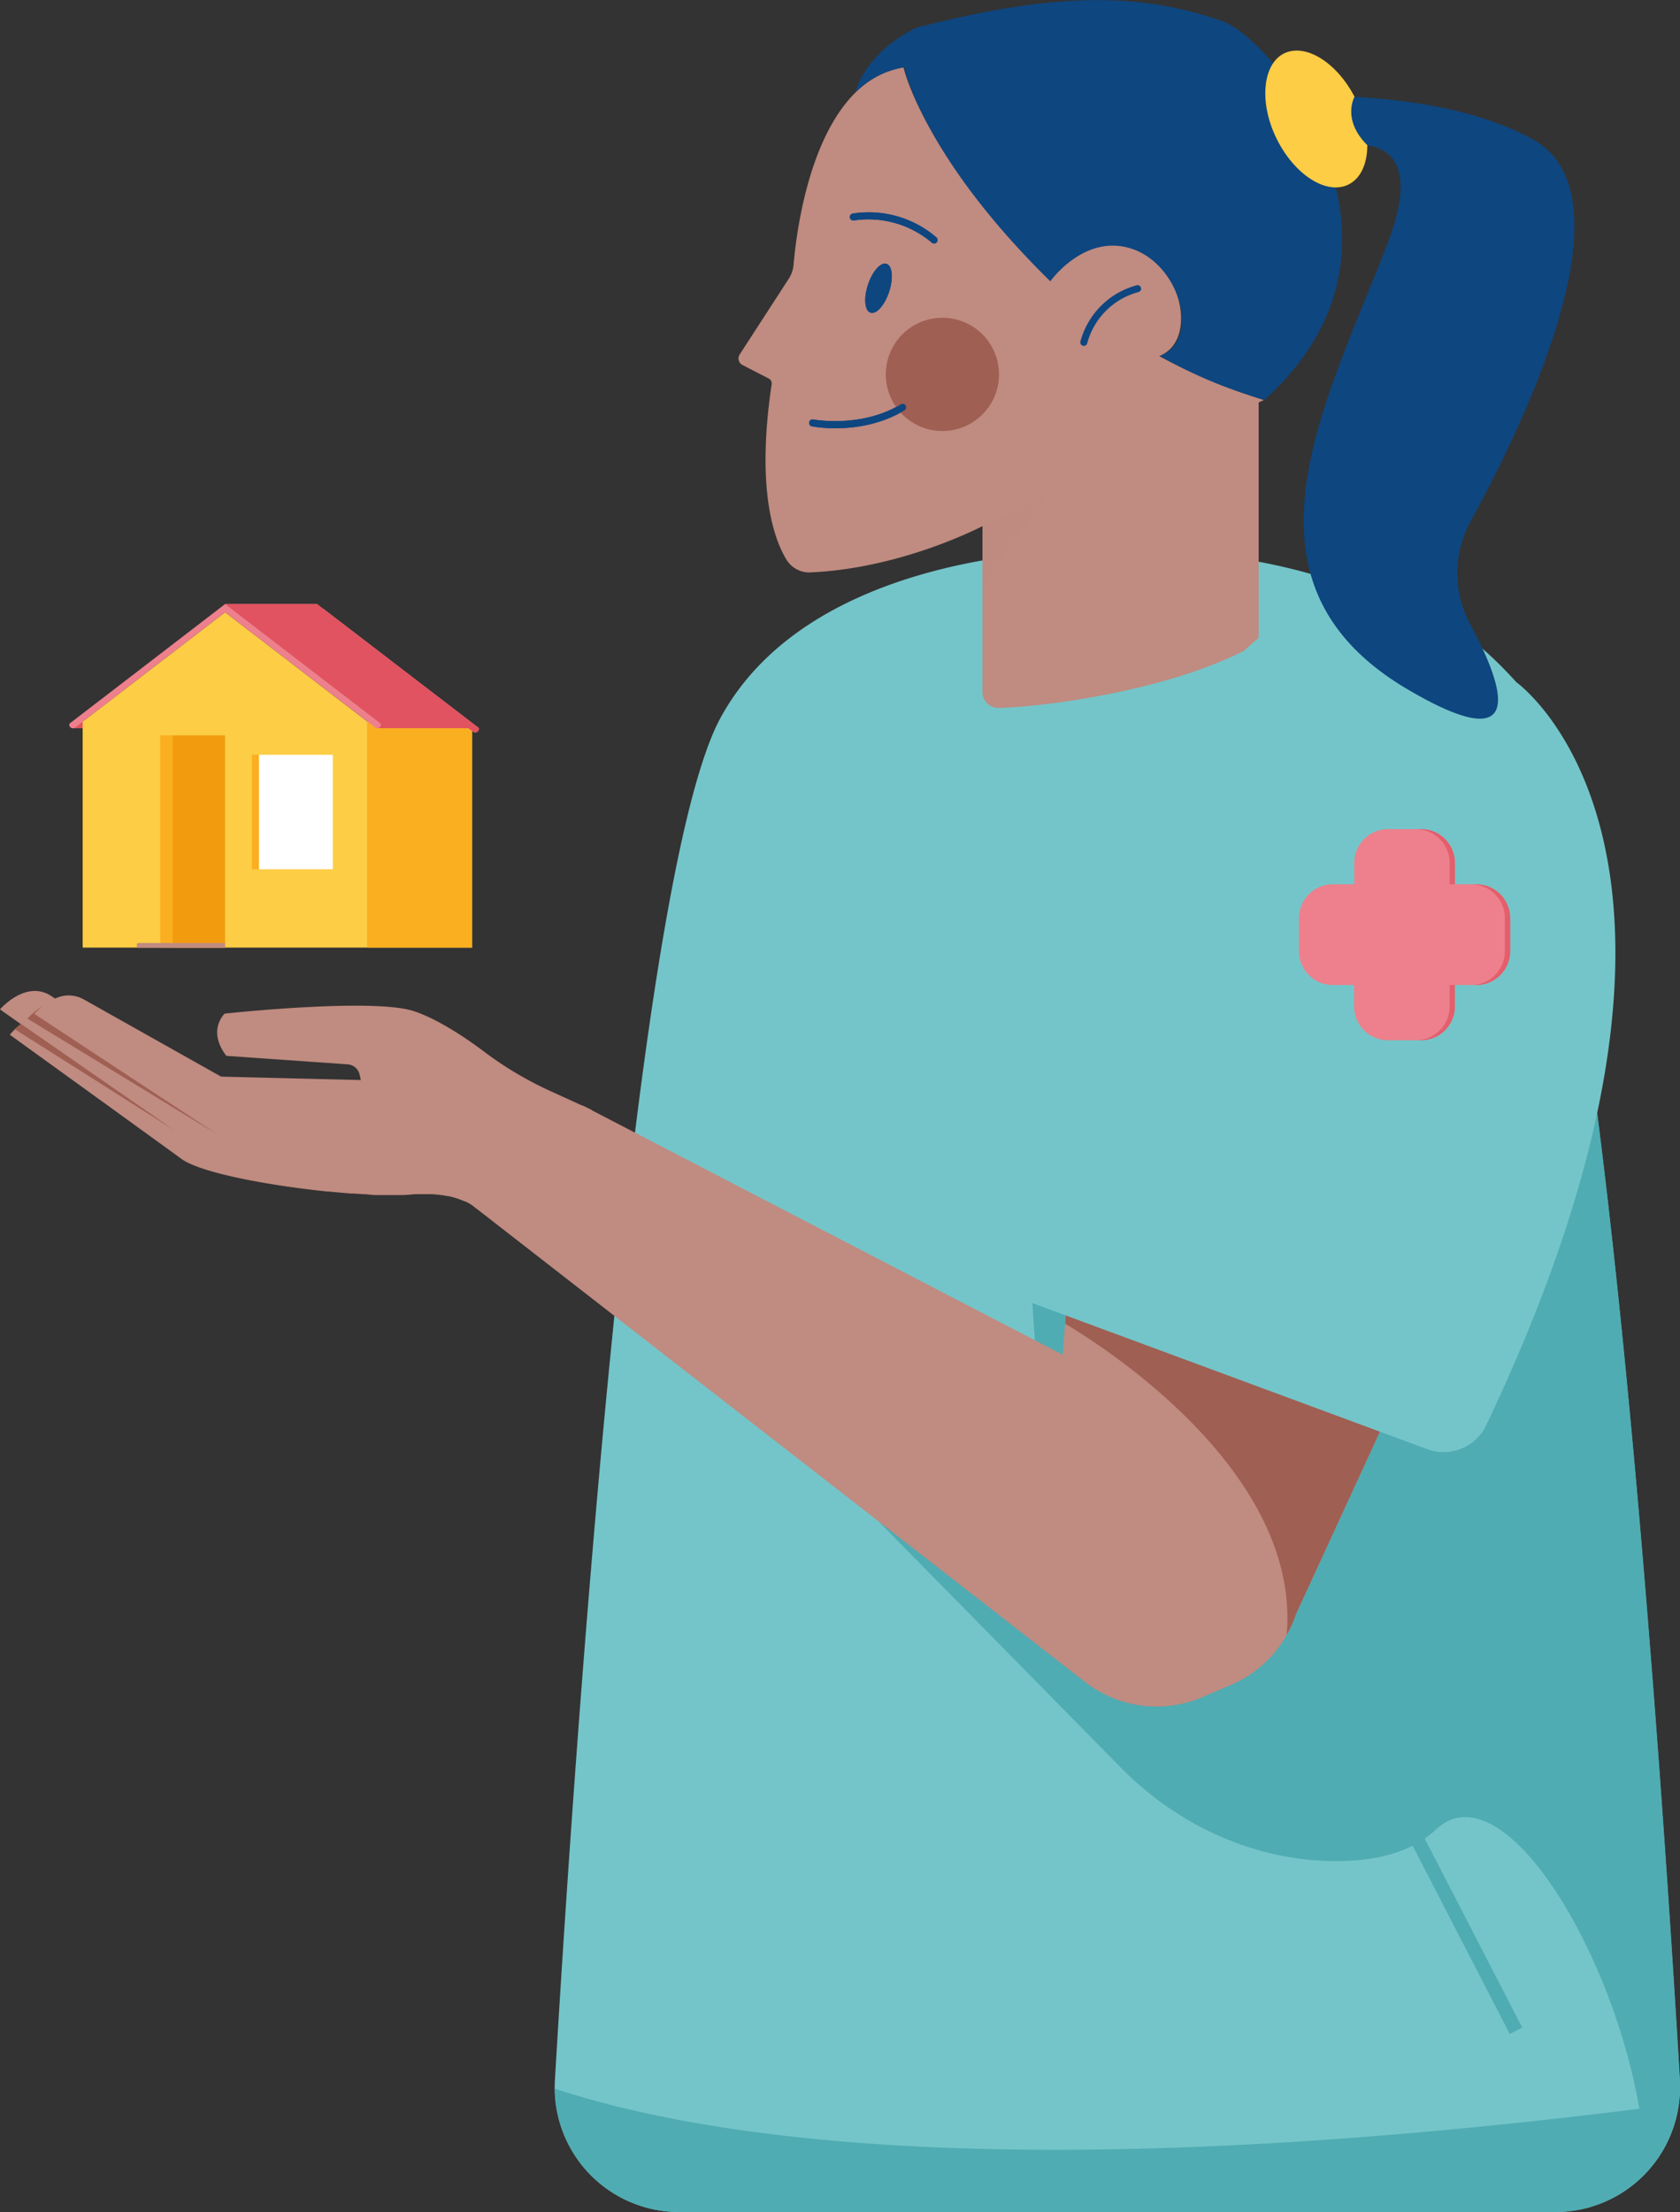 <svg xmlns="http://www.w3.org/2000/svg" viewBox="0 0 320.92 422.33">
  <rect x="0" y="0" width="320.92" height="422.33" fill="#333333" stroke="none"/>
  <defs>
    <style>
      .cls-1 {
        isolation: isolate;
      }

      .cls-2 {
        fill: #74c5c9;
      }

      .cls-3 {
        fill: #4facb2;
      }

      .cls-11, .cls-4 {
        fill: #c08b80;
      }

      .cls-5 {
        fill: #9f5f53;
      }

      .cls-6 {
        fill: #ed808c;
      }

      .cls-11, .cls-7 {
        mix-blend-mode: multiply;
      }

      .cls-7 {
        opacity: 0.75;
      }

      .cls-8 {
        fill: #e15360;
      }

      .cls-9 {
        fill: #0e4680;
      }

      .cls-10 {
        fill: #fccd45;
      }

      .cls-11 {
        opacity: 0.7;
      }

      .cls-12 {
        fill: #faaf20;
      }

      .cls-13 {
        fill: #f29b0f;
      }

      .cls-14 {
        fill: #fff;
      }
    </style>
  </defs>
  <g class="cls-1">
    <g id="Calque_2" data-name="Calque 2">
      <g>
        <path class="cls-2" d="M320.88,397.17c-3.8-63.95-15.11-229.78-31.74-260.16-17.35-31.72-66.53-32.07-72.77-32-.6,0-1.61,0-2.94,0s-2.35,0-3,0c-6.24-.08-55.42.27-72.77,32C121.08,167.39,109.78,333.22,106,397.17a23.75,23.75,0,0,0,23.72,25.16H297.15A23.76,23.76,0,0,0,320.88,397.17Z"/>
        <g>
          <path class="cls-3" d="M213.43,277.26s7.09-31.17,4.77-34.42-21.82-6.42-21.82-6.42l1.82,27.25Z"/>
          <path class="cls-3" d="M320.59,402.29c0-.23.09-.45.12-.68h0a22.53,22.53,0,0,0,.21-4.44c-3.52-59.23-13.48-205.87-28.15-251.31-21.48,31-44.45,64.36-44.6,65.19-.3,1.57-22.45,81.13-22.45,81.13L175.3,277.26,130,252.06l84.11,85.43c10.88,11.06,25.64,17.85,41.16,17.85,7.19,0,14.18-1.51,19-6,12.64-11.91,33.72,22.86,38.88,53.28C198,417,137.32,409.09,106,398.79a23.73,23.73,0,0,0,23.73,23.54H297.15c.81,0,1.61-.05,2.39-.12l.68-.1c.56-.07,1.12-.15,1.67-.26l.7-.17c.53-.12,1.06-.26,1.58-.42.21-.06.41-.14.62-.21.55-.18,1.08-.38,1.61-.61l.48-.21c.57-.26,1.14-.54,1.69-.84l.29-.17a19.72,19.72,0,0,0,1.81-1.14l.08-.05a24.58,24.58,0,0,0,3.52-3h0l.08-.09a25,25,0,0,0,1.69-2s0,0,0,0l.29-.41c.31-.43.61-.86.89-1.31l.15-.22c.13-.21.24-.42.36-.63l.55-1,.22-.42c.09-.2.17-.4.26-.59v0a23.47,23.47,0,0,0,1.59-4.93C320.48,403,320.53,402.64,320.59,402.29Z"/>
        </g>
        <path class="cls-4" d="M240.43,121.12h0V76.37H187.68v55.78a3,3,0,0,0,3,3c7.73-.09,34.07-3.2,49.76-12.43h0Z"/>
        <path class="cls-4" d="M81.21,224.56a10.22,10.22,0,0,1,4.41,2l121.67,94.58a22.27,22.27,0,0,0,22.37,2.9l5.49-2.35a22.24,22.24,0,0,0,12.39-13.45l42.83-93.11-63.44-47-19.16,30.25L203,258.65,111.3,211.07"/>
        <path class="cls-5" d="M203.48,252.74c7.33,4.35,45.09,28.37,42.3,59.42a22.42,22.42,0,0,0,1.76-3.93l31.59-68.68c-11.1-6.14-21.65-11.55-23.08-12.39-2.15-1.24-32.55-1.49-50.43-1.52Z"/>
        <path class="cls-2" d="M289.66,130.25s46.19,32.75-5.78,141.91a9,9,0,0,1-11.21,4.54l-79.13-29.26A9,9,0,0,1,187.92,237C196.15,202.47,232.84,67.31,289.66,130.25Z"/>
        <g>
          <path class="cls-6" d="M282,168.83h-4.06v-4.06a6.47,6.47,0,0,0-6.47-6.47h-6.3a6.46,6.46,0,0,0-6.47,6.47v4.06H254.6a6.48,6.48,0,0,0-6.47,6.48v6.29a6.47,6.47,0,0,0,6.47,6.47h4.07v4.07a6.46,6.46,0,0,0,6.47,6.47h6.3a6.47,6.47,0,0,0,6.47-6.47v-4.07H282a6.47,6.47,0,0,0,6.48-6.47v-6.29A6.48,6.48,0,0,0,282,168.83Z"/>
          <g class="cls-7">
            <path class="cls-8" d="M276.92,164.77v4.06h1v-4.06a6.47,6.47,0,0,0-6.47-6.47h-1A6.46,6.46,0,0,1,276.92,164.77Z"/>
            <path class="cls-8" d="M276.92,192.14a6.46,6.46,0,0,1-6.47,6.47h1a6.47,6.47,0,0,0,6.47-6.47v-4.07h-1Z"/>
            <path class="cls-8" d="M282,168.83h-1a6.47,6.47,0,0,1,6.47,6.48v6.29a6.46,6.46,0,0,1-6.47,6.47h1a6.47,6.47,0,0,0,6.48-6.47v-6.29A6.48,6.48,0,0,0,282,168.83Z"/>
          </g>
        </g>
        <rect class="cls-3" x="272.87" y="324.34" width="2.68" height="67.11" transform="translate(-133.65 165.72) rotate(-27.31)"/>
        <path class="cls-4" d="M188.78,99.89s-15.61,8.58-34,9.4a5.11,5.11,0,0,1-4.58-2.49c-2.42-4-5.76-13.52-2.8-33.41a1.07,1.07,0,0,0-.57-1.13l-5-2.57a1.4,1.4,0,0,1-.54-2l9.4-14.5a5.82,5.82,0,0,0,.9-2.64c.56-6.64,3.92-34.9,21-37.7,0,0,3.56,16.69,28.13,40.3,0,0,6.41-9.28,15.51-6.28s13,18,5.21,21.12a114.64,114.64,0,0,0,20,8.39"/>
        <path class="cls-9" d="M154.87,81.31a.68.68,0,0,1-.29-.7.66.66,0,0,1,.79-.52c.09,0,9.08,1.71,16.71-2.89a.67.67,0,0,1,.69,1.15c-8.09,4.87-17.28,3.13-17.66,3.05A.85.85,0,0,1,154.87,81.31Z"/>
        <path class="cls-9" d="M162.65,42a.7.7,0,0,1-.3-.43.67.67,0,0,1,.52-.79,19.83,19.83,0,0,1,16,4.54.67.67,0,0,1,.07.94.65.65,0,0,1-.94.07,18.71,18.71,0,0,0-14.88-4.24A.71.71,0,0,1,162.65,42Z"/>
        <ellipse class="cls-9" cx="167.83" cy="55.05" rx="4.91" ry="2.13" transform="translate(63.08 197.26) rotate(-71.79)"/>
        <path class="cls-9" d="M206.67,65.93a.68.68,0,0,1-.29-.71,15.19,15.19,0,0,1,10.75-10.75.67.67,0,0,1,.82.47.66.66,0,0,1-.47.82,13.84,13.84,0,0,0-9.79,9.75.67.67,0,0,1-.8.51A.85.85,0,0,1,206.67,65.93Z"/>
        <circle class="cls-5" cx="180.02" cy="71.48" r="10.81"/>
        <path class="cls-9" d="M154.87,81.31a.68.68,0,0,1-.29-.7.66.66,0,0,1,.79-.52c.09,0,9.08,1.71,16.71-2.89a.67.67,0,0,1,.69,1.15c-8.09,4.87-17.28,3.13-17.66,3.05A.85.85,0,0,1,154.87,81.31Z"/>
        <path class="cls-9" d="M162.65,42a.7.7,0,0,1-.3-.43.67.67,0,0,1,.52-.79,19.83,19.83,0,0,1,16,4.54.67.67,0,0,1,.07.94.65.65,0,0,1-.94.07,18.71,18.71,0,0,0-14.88-4.24A.71.71,0,0,1,162.65,42Z"/>
        <ellipse class="cls-9" cx="167.83" cy="55.05" rx="4.91" ry="2.13" transform="translate(63.08 197.26) rotate(-71.79)"/>
        <path class="cls-9" d="M239.57,75.75a89.57,89.57,0,0,1-18-7.77c7.85-3.08,3.88-17.33-5.25-20.44s-15.68,6.17-15.68,6.17c-24.49-24-27.91-40.85-27.91-40.85a17,17,0,0,0-9.39,4.85h0c2.43-8.06,11-12.08,11.7-12.41C203.16-2,218.66-1,233.13,3.9c2.81.95,6.2,3.76,9.77,7.83,3,3.63,29.59,36.55-1.37,64.64Z"/>
        <path class="cls-9" d="M236.9,34.76l6.79-3.35S276.81,16,265,46.63s-30.91,64.52,3.91,85c23.64,13.9,18-1.19,12-12.32a20.61,20.61,0,0,1,0-19.75c10.8-19.75,31.16-62.44,11.82-73-25.39-13.89-71.21-6.15-71.21-6.15"/>
        <path class="cls-10" d="M258.75,18.47c-3.44-6.58-9.38-10.27-13.46-8.27s-4.84,9.33-1.45,16.24,9.54,10.86,13.73,8.8c2.38-1.16,3.62-4,3.62-7.52C256.3,22.86,258.69,18.57,258.75,18.47Z"/>
        <polygon class="cls-11" points="187.7 100.44 187.7 111.7 200.79 93.55 187.7 100.44"/>
        <g>
          <path class="cls-4" d="M4,195.54l-4-2.82s4.67-5.45,9.42-2.78l1.12.71a5.92,5.92,0,0,1,5.44.15l26.26,14.76,26.69.65-.23-1a2.52,2.52,0,0,0-2.28-2l-23.18-1.62c-3.75-4.89-.32-8.06-.32-8.06s28.15-3.06,36.08-.49c4.5,1.46,10,5.1,13.81,8a67.89,67.89,0,0,0,12.38,7.3l7.87,3.59a73.58,73.58,0,0,1-14.18,12.46l7.05,7-14.78-.55a7.26,7.26,0,0,0-1.54-1.08h0c-.22-.12-.47-.25-.75-.38l-.09,0c-.23-.1-.49-.21-.76-.31l-.27-.1c-.24-.09-.49-.17-.75-.25l-.34-.1c-.32-.09-.66-.17-1-.25l-.19,0c-.43-.09-.88-.16-1.36-.22l-.42-.05-1.12-.1-.57,0-1.22,0h-.56c-.62,0-1.26,0-1.94.1h0l-1.19.07-.38,0-1.15,0h-.27l-1.55,0h-.44l-1.35,0h-.43L69.63,228l-.32,0-1.71-.12-.42,0c-1.39-.1-2.83-.23-4.31-.38l-.29,0c-1.53-.16-3.1-.34-4.66-.54h0c-10-1.28-20.1-3.39-23.29-5.71-.38-.32-32.75-23.69-32.75-23.69A12.52,12.52,0,0,1,4,195.54Z"/>
          <path class="cls-5" d="M8.15,192.1a12.36,12.36,0,0,0-1.59,1.48l34.93,23L5.24,194.48A12.82,12.82,0,0,1,8.15,192.1Z"/>
          <path class="cls-5" d="M2.8,196.49a14.29,14.29,0,0,1,1.21-1l29.17,20.23Z"/>
        </g>
        <g>
          <polygon class="cls-6" points="15.86 137.03 13.96 139.03 17.08 139.03 15.86 137.03"/>
          <polygon class="cls-8" points="15.86 137.03 13.96 139.03 17.08 139.03 15.86 137.03"/>
          <polygon class="cls-10" points="70.2 180.92 90.17 180.92 90.17 139.03 70.2 137.73 70.2 180.92"/>
          <polygon class="cls-12" points="70.2 180.92 90.17 180.92 90.17 139.03 70.2 137.73 70.2 180.92"/>
          <path class="cls-6" d="M43,115.33H60.55l1.11.86.05,0L91.34,138.9a.31.31,0,0,1,.13.25h0a.69.69,0,0,1-1.12.55l-.87-.67H72Z"/>
          <path class="cls-8" d="M43,115.33H60.55l1.11.86.05,0L91.34,138.9a.31.31,0,0,1,.13.25h0a.69.69,0,0,1-1.12.55l-.87-.67H72Z"/>
          <polygon class="cls-10" points="43 116.9 70.2 137.79 70.2 180.92 43 180.92 15.79 180.92 15.79 137.79 43 116.9"/>
          <rect class="cls-10" x="33" y="140.4" width="10" height="40.52" transform="translate(75.99 321.32) rotate(-180)"/>
          <rect class="cls-12" x="30.6" y="140.4" width="2.4" height="40.52"/>
          <rect class="cls-13" x="33" y="140.4" width="10" height="40.52" transform="translate(75.99 321.32) rotate(-180)"/>
          <path class="cls-4" d="M26.14,180H42.69a.31.31,0,0,1,.31.31v.28a.31.31,0,0,1-.31.31H26.14a0,0,0,0,1,0,0V180A0,0,0,0,1,26.14,180Z" transform="translate(69.14 360.95) rotate(-180)"/>
          <path class="cls-6" d="M13.37,138.09,43,115.33l29.63,22.76a.33.33,0,0,1,.12.24h0a.69.69,0,0,1-1.12.55L43,116.9l-28.64,22a.69.69,0,0,1-1.12-.55h0A.31.31,0,0,1,13.37,138.09Z"/>
          <rect class="cls-14" x="49.45" y="144.11" width="14.12" height="21.85" transform="translate(113.03 310.07) rotate(-180)"/>
          <rect class="cls-12" x="48.11" y="144.11" width="1.34" height="21.85" transform="translate(97.57 310.07) rotate(-180)"/>
        </g>
      </g>
    </g>
  </g>
</svg>
